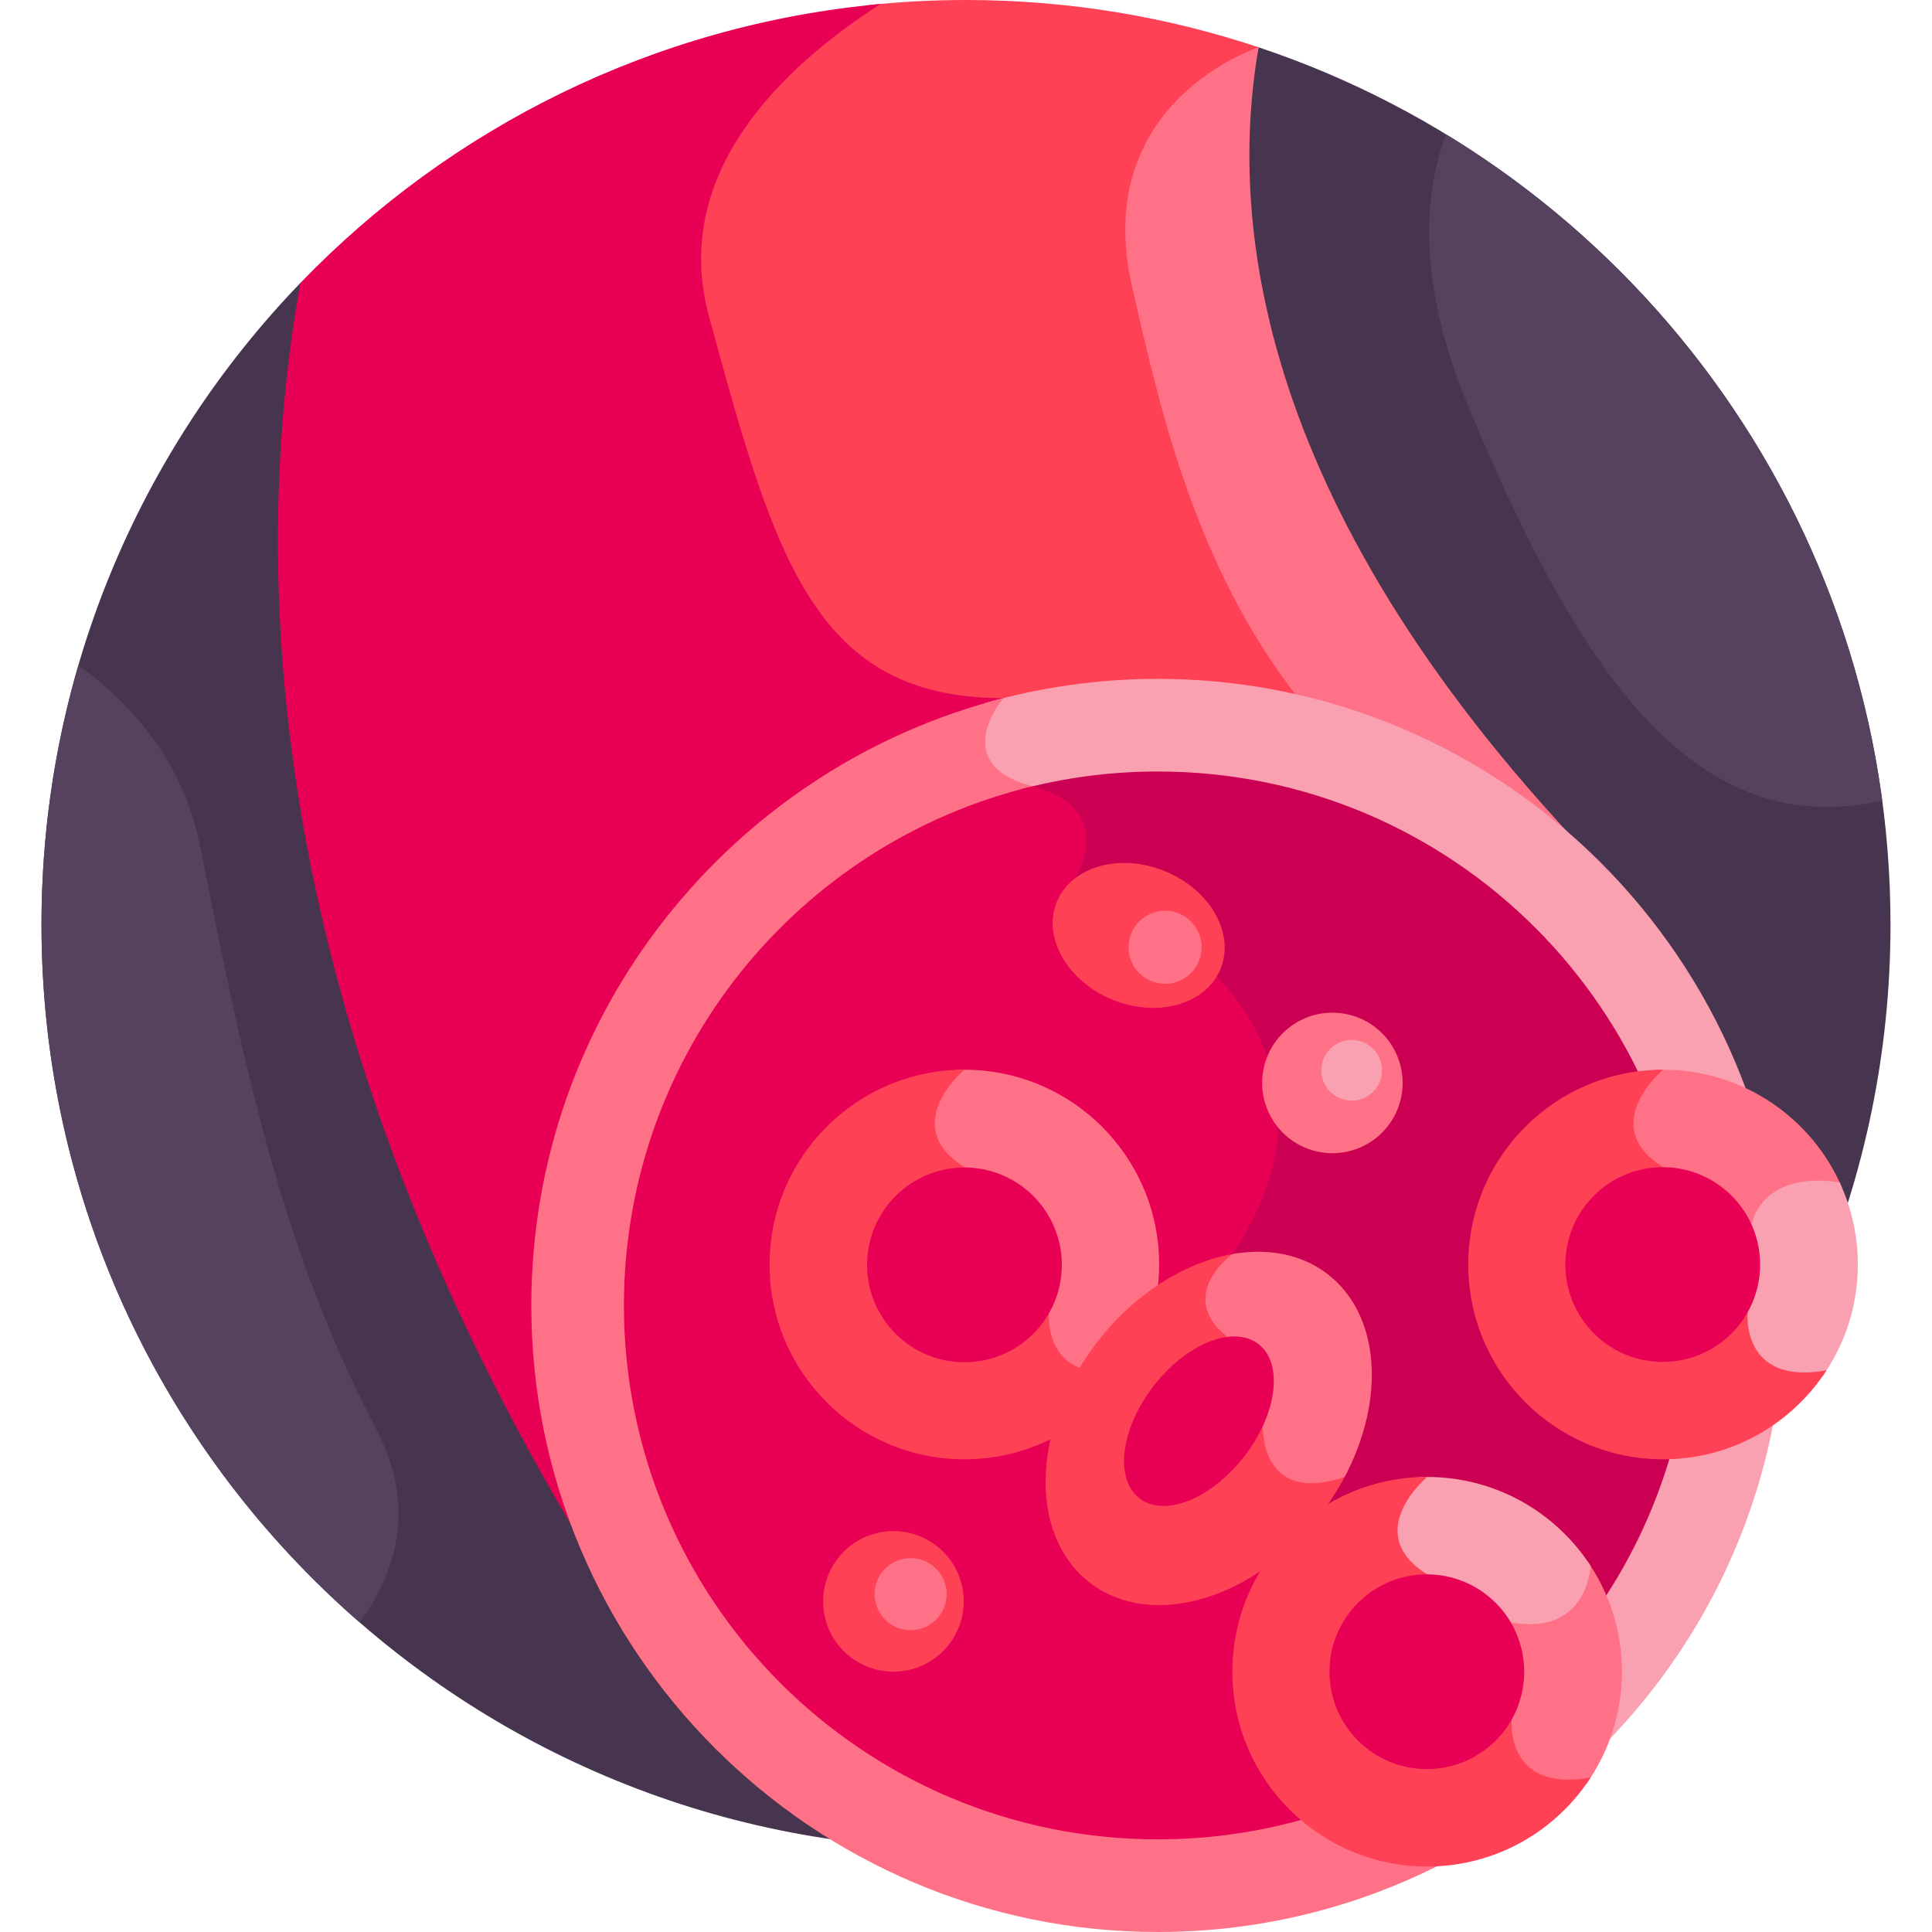 <svg id="Layer_1" enable-background="new 0 0 512 512" height="512" viewBox="0 0 512 512" width="512" xmlns="http://www.w3.org/2000/svg"><g><path d="m333.548 12.538-253.958 62.465c-42.466 44.058-68.592 103.974-68.592 169.999 0 135.311 109.691 245.002 245.002 245.002s245.002-109.691 245.002-245.002c0-108.207-70.153-200.02-167.454-232.464z" fill="#47354f"/><path d="m303.084 76.314c-9.58-41.204 20.181-58.066 30.252-62.505.071-.424.139-.852.212-1.271-24.373-8.127-50.444-12.538-77.548-12.538-8.727 0-17.346.459-25.836 1.349-3.084 2.048-6.19 4.244-9.251 6.588-29.88 22.889-41.801 49.263-34.473 76.271 8.348 30.769 15.558 57.342 27.04 75.203 11.558 17.979 26.917 26.402 49.539 27.057-.207.322-.423.675-.639 1.047 14.15-3.977 29.064-6.11 44.467-6.11 14.375 0 28.319 1.867 41.617 5.347-29.394-36.181-38.745-81.899-45.38-110.438z" fill="#ff4155"/><path d="m300.084 76.314c6.579 28.295 15.835 73.473 44.64 109.505 33.139 7.84 62.441 25.718 84.491 50.247l.617-.563c-95.7-95.701-104.698-174.676-96.284-222.965 0 0-44.935 14.443-33.464 63.776z" fill="#ff7186"/><path d="m142.299 345.952c0-76.1 51.932-140.29 122.215-159.017.798-1.198 1.422-1.926 1.422-1.926-49.952 0-60.548-36.694-78.048-101.194-10.241-37.746 19.242-65.896 45.464-82.761-60.207 5.521-114.111 32.812-153.762 73.949-13.661 76.276-9.662 195.68 76.714 337.341-8.996-20.318-14.005-42.779-14.005-66.392z" fill="#e80054"/><path d="m306.847 179.904c-15.916 0-31.313 2.256-45.896 6.456.689.035 1.365.086 2.068.106-1.939 3.012-4.557 8.36-2.951 13.513 1.441 4.623 5.884 7.937 13.206 9.849 6.585 1.72 10.743 4.636 12.36 8.665 2.467 6.152-1.747 13.107-1.789 13.175l-.93 1.497 1.627.679c.41.171 41.13 17.476 50.729 49.167 4.641 15.319 1.3 31.638-9.93 48.503-10.089 15.152-11.611 33.303-4.524 53.946 5.602 16.32 16.587 34.233 32.651 53.244 15.819 18.72 33.554 34.87 45.723 45.182 44.415-29.832 73.703-80.526 73.703-137.934.001-91.559-74.488-166.048-166.047-166.048z" fill="#f9a0b1"/><path d="m326.591 332.344c43.036-64.637-41.47-99.885-41.47-99.885s11.268-18.145-11.467-24.082c-22.719-5.933-7.739-23.343-7.718-23.367-71.841 18.271-125.136 83.497-125.136 160.942 0 91.559 74.488 166.048 166.047 166.048 34.701 0 66.945-10.707 93.617-28.981-32.883-27.794-107.906-99.561-73.873-150.675z" fill="#ff7186"/><path d="m273.274 209.828c6.585 1.72 10.743 4.636 12.36 8.665 2.467 6.152-1.747 13.107-1.789 13.175l-.93 1.497 1.627.679c.41.171 41.13 17.476 50.729 49.167 4.641 15.319 1.3 31.638-9.93 48.503-10.089 15.152-11.611 33.303-4.524 53.946 5.602 16.32 16.587 34.233 32.651 53.244 8.775 10.384 18.138 19.972 26.816 28.219 40.806-24.825 68.06-69.715 68.06-120.971 0-78.147-63.351-141.497-141.498-141.497-12.455 0-24.531 1.616-36.038 4.638.784.263 1.603.51 2.466.735z" fill="#cc0053"/><path d="m326.591 332.344c43.036-64.637-41.47-99.885-41.47-99.885s11.265-18.141-11.461-24.08c-62.133 14.936-108.309 70.858-108.309 137.573 0 78.147 63.351 141.497 141.497 141.497 27.44 0 53.049-7.819 74.738-21.338-35.65-33.836-83.455-91.023-54.995-133.767z" fill="#e80054"/><path d="m464.189 325.357c4.301-15.124 23.375-10.957 23.375-10.957l.643.434c-7.88-18.429-26.171-31.345-47.481-31.345-.758 0-1.511.025-2.261.057-2.467 2.452-7.526 8.341-7.058 15.037.323 4.629 3.192 8.663 8.525 11.989 10.208 6.366 15.994 18.686 18.986 27.489 1.889-3.338 3.804-7.547 5.271-12.704z" fill="#ff7186"/><path d="m464.189 324.357c-1.522 5.353-3.528 9.688-5.485 13.083 1.894 5.435 2.749 9.66 2.919 10.556-.09 1.412-.28 8.859 5.132 13.548 3.72 3.223 9.142 4.329 16.14 3.322 5.946-8.411 9.451-18.671 9.451-29.755 0-7.758-1.722-15.109-4.788-21.711-.109-.025-19.08-4.123-23.369 10.957z" fill="#f9a0b1"/><path d="m440.726 283.489c-28.509 0-51.621 23.111-51.621 51.621 0 28.509 23.111 51.62 51.621 51.62 18.166 0 34.128-9.391 43.328-23.576-22.752 4.072-20.921-15.24-20.921-15.24s-4.745-27.6-22.406-38.615c-17.662-11.015-.001-25.81-.001-25.81z" fill="#ff4155"/><ellipse cx="440.726" cy="335.11" fill="#e80054" rx="25.81" ry="25.81" transform="matrix(.707 -.707 .707 .707 -107.873 409.792)"/><ellipse cx="353.083" cy="286.832" fill="#ff7186" rx="18.621" ry="18.621" transform="matrix(.23 -.973 .973 .23 -7.197 564.569)"/><ellipse cx="301.525" cy="247.918" fill="#ff4155" rx="18.381" ry="23.431" transform="matrix(.379 -.926 .926 .379 -42.088 433.15)"/><ellipse cx="236.606" cy="424.408" fill="#ff4155" rx="18.621" ry="18.621" transform="matrix(.924 -.383 .383 .924 -144.403 122.851)"/><path d="m383.229 35.609c-6.256 16.71-7.379 40.151 5.876 72.058 30.233 72.772 60.644 115.286 109.706 104.526-10.018-74.846-53.827-138.984-115.582-176.584z" fill="#56415e"/><path d="m52.888 223.648c-4.309-21.543-17.684-36.817-32.097-47.374-6.363 21.807-9.792 44.865-9.792 68.728 0 73.831 32.661 140.03 84.318 184.948 9.835-13.446 15.121-30.938 4.316-51.407-25.924-49.104-36.079-101.562-46.745-154.895z" fill="#56415e"/><path d="m420.594 413.574c-.034.259-.055.41-.055.41s-.749 18.616-21.075 14.973c-4.974-.891-9.721-2.11-14.059-3.441 9.921 11.662 13.343 28.501 13.703 30.399-.09 1.412-.28 8.859 5.132 13.548 3.72 3.223 9.142 4.329 16.14 3.322 5.946-8.412 9.451-18.671 9.451-29.755 0-10.953-3.42-21.101-9.237-29.456z" fill="#ff7186"/><path d="m421.539 414.984c-9.2-14.184-25.162-23.576-43.328-23.576-.759 0-1.511.025-2.261.057-2.468 2.452-7.526 8.341-7.058 15.037.323 4.629 3.192 8.663 8.525 11.989 3.382 2.11 6.274 4.878 8.745 7.951 4.402 1.36 9.236 2.607 14.301 3.514 20.327 3.643 21.076-14.972 21.076-14.972z" fill="#f9a0b1"/><path d="m378.211 391.408c-28.509 0-51.621 23.111-51.621 51.621 0 28.509 23.111 51.62 51.621 51.62 18.166 0 34.128-9.391 43.328-23.576-22.753 4.072-20.922-15.24-20.922-15.24s-4.745-27.6-22.406-38.615 0-25.81 0-25.81z" fill="#ff4155"/><ellipse cx="378.211" cy="443.029" fill="#e80054" rx="25.81" ry="25.81" transform="matrix(.707 -.707 .707 .707 -202.493 397.196)"/><ellipse cx="308.838" cy="251.059" fill="#ff7186" rx="9.684" ry="9.684" transform="matrix(.16 -.987 .987 .16 11.55 515.693)"/><circle cx="241.325" cy="422.462" fill="#ff7186" r="9.545"/><ellipse cx="358.191" cy="283.489" fill="#f9a0b1" rx="8.042" ry="8.042" transform="matrix(.23 -.973 .973 .23 -.011 566.965)"/><path d="m246.247 298.583c.323 4.629 3.192 8.663 8.525 11.989 16.159 10.078 21.247 35.086 21.69 37.423-.09 1.412-.28 8.859 5.132 13.548 3.72 3.223 9.142 4.329 16.14 3.322 5.946-8.411 9.451-18.671 9.451-29.755 0-28.509-23.111-51.621-51.62-51.621-.758 0-1.511.025-2.261.057-2.467 2.452-7.526 8.341-7.057 15.037z" fill="#ff7186"/><path d="m255.566 283.489c-28.509 0-51.621 23.111-51.621 51.621 0 28.509 23.111 51.62 51.621 51.62 18.165 0 34.128-9.391 43.328-23.576-22.753 4.072-20.921-15.24-20.921-15.24s-4.745-27.6-22.406-38.615-.001-25.81-.001-25.81z" fill="#ff4155"/><ellipse cx="255.566" cy="335.11" fill="#e80054" rx="25.81" ry="25.81" transform="matrix(.29 -.957 .957 .29 -139.224 482.6)"/><path d="m355.863 389.987c-6.644 2.256-11.704 2.12-15.041-.401-4.672-3.53-4.717-10.836-4.694-11.967.472-1.79 3.031-13.861-10.176-24.679-3.415-2.798-5.101-5.786-5.01-8.881.172-5.825 6.464-10.453 6.527-10.499l.166-.12 1.126-1.416c-13.219 1.634-27.462 9.991-38.034 23.707-17.404 22.58-18.262 51.099-1.916 63.698s43.706 4.507 61.11-18.073c2.957-3.836 5.424-7.845 7.422-11.916-.484.191-.975.376-1.48.547z" fill="#ff4155"/><path d="m356.335 391.411c10.874-20.436 9.521-42.948-4.498-53.753-6.961-5.366-15.922-6.966-25.259-5.306-.243.177-14.851 10.875-1.577 21.748 13.385 10.964 9.632 23.291 9.632 23.291s-1.164 21.771 21.702 14.02z" fill="#ff7186"/><ellipse cx="317.572" cy="376.422" fill="#e80054" rx="25.81" ry="15.209" transform="matrix(.611 -.792 .792 .611 -174.437 398.155)"/></g></svg>